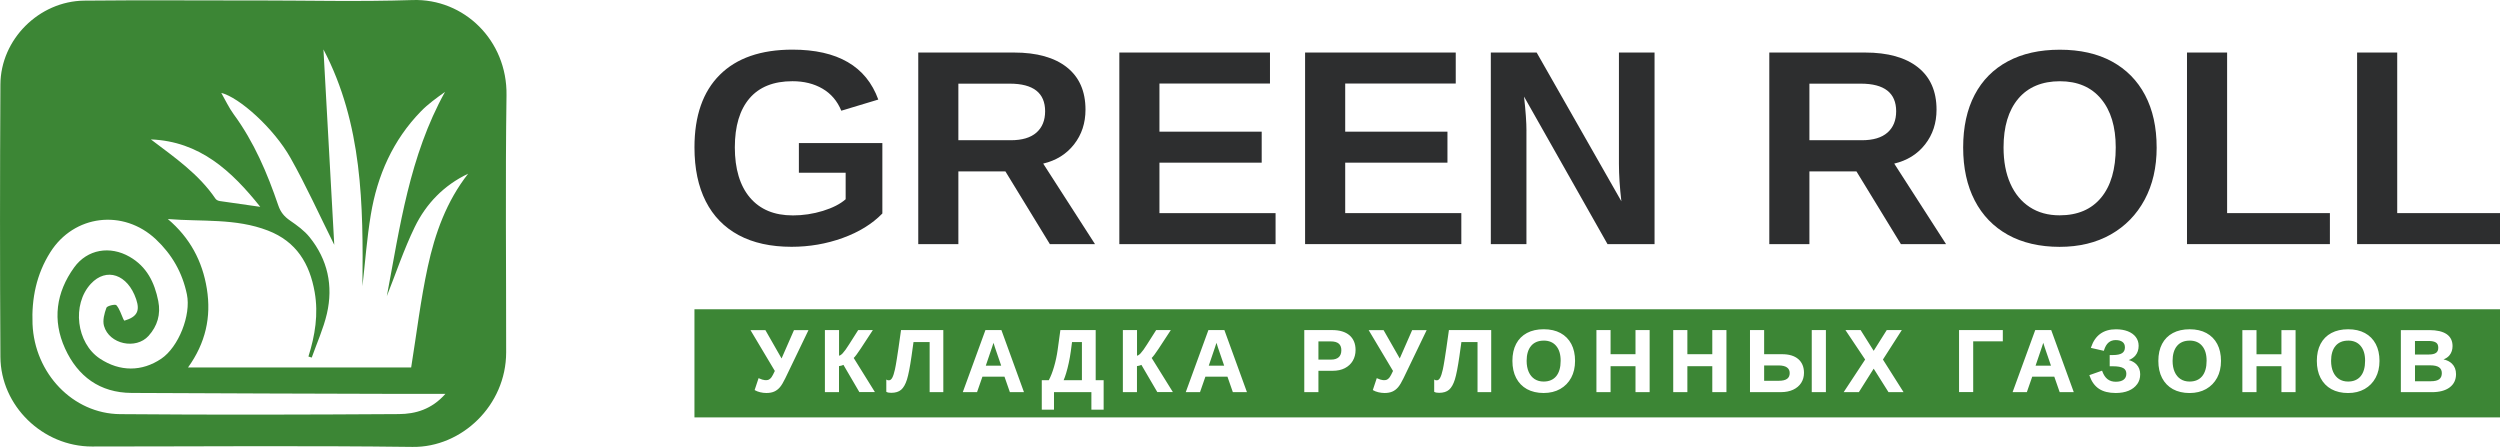 <?xml version="1.0" encoding="UTF-8"?>
<svg id="_Слой_2" data-name="Слой 2" xmlns="http://www.w3.org/2000/svg" xmlns:xlink="http://www.w3.org/1999/xlink" viewBox="0 0 984.09 175.93">
  <defs>
    <style>
      .cls-1 {
        clip-path: url(#clippath-2);
      }

      .cls-2 {
        fill: #2d2e2f;
      }

      .cls-3 {
        clip-path: url(#clippath-1);
      }

      .cls-4 {
        clip-path: url(#clippath);
      }

      .cls-5 {
        fill: none;
      }

      .cls-6 {
        fill: #3c8635;
      }
    </style>
    <clipPath id="clippath">
      <rect class="cls-5" width="984.09" height="175.93"/>
    </clipPath>
    <clipPath id="clippath-1">
      <rect class="cls-5" x="273.36" y="19.56" width="710.73" height="144.75"/>
    </clipPath>
    <clipPath id="clippath-2">
      <rect class="cls-5" width="199.39" height="175.93"/>
    </clipPath>
  </defs>
  <g id="_Слой_1-2" data-name="Слой 1">
    <g id="_горионт_латин" data-name="горионт латин">
      <g id="_фир_цвета_латин" data-name="фир цвета латин">
        <g class="cls-4">
          <g class="cls-3">
            <g>
              <path class="cls-2" d="m312,84.8c4.1,0,8.08-.6,11.94-1.79,3.85-1.19,6.83-2.72,8.94-4.58v-10.44h-18.41v-11.67h32.86v27.72c-4,4.1-9.2,7.32-15.6,9.63-6.41,2.32-13.12,3.48-20.15,3.48-8.17,0-15.1-1.53-20.79-4.58-5.69-3.05-10.02-7.49-12.98-13.33-2.96-5.83-4.44-12.91-4.44-21.22,0-12.42,3.32-21.94,9.96-28.55,6.64-6.62,16.18-9.93,28.63-9.93,8.85,0,16.09,1.63,21.73,4.9,5.64,3.26,9.65,8.18,12.04,14.75l-14.56,4.39c-1.57-3.82-4.03-6.71-7.39-8.67-3.35-1.96-7.3-2.94-11.83-2.94-7.42,0-13.06,2.25-16.91,6.74-3.85,4.5-5.78,10.94-5.78,19.32s1.99,15.12,5.97,19.78c3.98,4.66,9.57,6.98,16.78,6.98Z"/>
              <path class="cls-2" d="m377.25,67.46v28.63h-15.79V20.68h37.68c8.99,0,15.93,1.94,20.82,5.81,4.89,3.87,7.33,9.43,7.33,16.67,0,5.28-1.5,9.84-4.5,13.67-3,3.84-7.05,6.36-12.15,7.57l20.39,31.69h-17.77l-17.5-28.63h-18.52Zm34.15-23.66c0-3.6-1.16-6.32-3.48-8.14-2.32-1.82-5.8-2.73-10.44-2.73h-20.23v22.27h20.66c4.42,0,7.78-1,10.06-3,2.28-2,3.43-4.8,3.43-8.4Z"/>
              <path class="cls-2" d="m502.11,83.89v12.2h-61.5V20.68h59.3v12.2h-43.51v18.95h40.25v12.2h-40.25v19.86h45.71Z"/>
              <path class="cls-2" d="m575.23,83.89v12.2h-61.5V20.68h59.3v12.2h-43.51v18.95h40.25v12.2h-40.25v19.86h45.71Z"/>
              <path class="cls-2" d="m600.86,51.62v44.48h-14.02V20.68h18.04l33.35,58.55c-.64-5.42-.96-10.33-.96-14.72V20.68h14.02v75.41h-18.52l-32.86-58.07c.32,2.82.56,5.36.72,7.63.16,2.27.24,4.25.24,5.97Z"/>
              <path class="cls-2" d="m712.25,67.46v28.63h-15.79V20.68h37.68c8.99,0,15.93,1.94,20.82,5.81,4.89,3.87,7.33,9.43,7.33,16.67,0,5.28-1.5,9.84-4.5,13.67-3,3.84-7.05,6.36-12.15,7.57l20.39,31.69h-17.77l-17.5-28.63h-18.52Zm34.15-23.66c0-3.6-1.16-6.32-3.48-8.14-2.32-1.82-5.8-2.73-10.44-2.73h-20.23v22.27h20.66c4.42,0,7.78-1,10.06-3,2.28-2,3.43-4.8,3.43-8.4Z"/>
              <path class="cls-2" d="m848.94,58.04c0,7.85-1.58,14.71-4.74,20.58-3.16,5.87-7.6,10.43-13.33,13.68-5.73,3.25-12.44,4.87-20.15,4.87s-14.67-1.58-20.34-4.74c-5.67-3.16-10.03-7.66-13.06-13.51-3.03-5.85-4.55-12.81-4.55-20.87s1.51-14.97,4.52-20.71c3.01-5.74,7.37-10.14,13.06-13.19,5.69-3.05,12.52-4.58,20.47-4.58s14.83,1.54,20.5,4.63c5.67,3.09,10.03,7.5,13.06,13.25,3.03,5.75,4.55,12.61,4.55,20.61Zm-16.11,0c0-8.14-1.93-14.51-5.78-19.13-3.85-4.62-9.26-6.93-16.22-6.93s-12.52,2.29-16.38,6.88c-3.85,4.59-5.78,10.98-5.78,19.19,0,5.5.89,10.24,2.68,14.24,1.78,4,4.33,7.07,7.63,9.23,3.3,2.16,7.22,3.24,11.75,3.24,7.07,0,12.52-2.32,16.35-6.96,3.84-4.64,5.75-11.22,5.75-19.75Z"/>
              <path class="cls-2" d="m917.13,83.89v12.2h-56.25V20.68h15.79v63.21h40.46Z"/>
              <path class="cls-2" d="m984.09,83.89v12.2h-56.25V20.68h15.79v63.21h40.46Z"/>
            </g>
            <g>
              <path class="cls-6" d="m861.93,134.08c-2.13,0-3.8.7-4.96,2.07-1.17,1.39-1.76,3.37-1.76,5.88,0,1.69.28,3.16.82,4.38.54,1.21,1.31,2.15,2.31,2.8.99.65,2.19.98,3.56.98,2.13,0,3.8-.71,4.95-2.1,1.16-1.41,1.75-3.45,1.75-6.06s-.59-4.46-1.76-5.87c-1.16-1.39-2.81-2.09-4.91-2.09Z"/>
              <path class="cls-6" d="m421.5,138.35c-.21,1.54-.48,3.06-.8,4.53-.32,1.47-.67,2.83-1.04,4.06-.32,1.04-.64,1.95-.98,2.72h7.2v-15.01h-3.89l-.49,3.71Z"/>
              <path class="cls-6" d="m391.2,135.38c-.04-.15-.09-.3-.13-.45-.06.21-.14.44-.21.68-.2.63-.35,1.08-.44,1.34l-2.37,6.98h6.05l-2.44-7.13c-.16-.47-.31-.94-.44-1.42Z"/>
              <path class="cls-6" d="m523.85,134.39h-4.87v7.16h5.01c1.3,0,2.3-.32,2.99-.95.68-.62,1.02-1.54,1.02-2.74,0-2.33-1.36-3.47-4.15-3.47Z"/>
              <path class="cls-6" d="m478.97,135.38c-.04-.15-.09-.3-.13-.45-.06.21-.14.44-.21.68-.2.63-.35,1.08-.44,1.34l-2.37,6.98h6.05l-2.44-7.13c-.16-.47-.31-.94-.44-1.42Z"/>
              <path class="cls-6" d="m804.43,135.38c-.04-.15-.09-.3-.13-.45-.06.21-.14.44-.21.68-.2.63-.35,1.08-.44,1.34l-2.37,6.98h6.05l-2.44-7.13c-.16-.47-.31-.94-.44-1.42Z"/>
              <path class="cls-6" d="m607.66,134.08c-2.13,0-3.8.7-4.96,2.07-1.17,1.39-1.76,3.37-1.76,5.88,0,1.69.28,3.16.82,4.38.54,1.21,1.31,2.15,2.31,2.8.99.65,2.19.98,3.56.98,2.13,0,3.8-.71,4.95-2.1,1.16-1.41,1.75-3.45,1.75-6.06s-.59-4.46-1.76-5.87c-1.16-1.39-2.81-2.09-4.91-2.09Z"/>
              <path class="cls-6" d="m956.67,143.81h-6.04v6.26h6.23c1.53,0,2.65-.27,3.33-.81.67-.53,1-1.31,1-2.39,0-2.06-1.48-3.06-4.52-3.06Z"/>
              <path class="cls-6" d="m958.95,138.87c.57-.44.84-1.08.84-1.98,0-.98-.29-1.65-.89-2.04-.63-.42-1.6-.63-2.88-.63h-5.4v5.33h5.43c1.34,0,2.31-.23,2.9-.68Z"/>
              <path class="cls-6" d="m273.36,121.73v42.58h710.73v-42.58H273.36Zm35.81,27.08c-.79,1.64-1.52,2.86-2.17,3.62-.68.79-1.45,1.37-2.3,1.73-.84.36-1.85.54-3.02.54-.82,0-1.65-.1-2.46-.3-.81-.2-1.48-.46-1.97-.75l-.2-.12,1.56-4.69.29.14c1.57.74,2.95.87,3.81.41.34-.18.67-.49.98-.9.31-.43.75-1.27,1.31-2.47l-9.59-16.08h5.87l6.37,11.16,4.89-11.16h5.71l-9.09,18.88Zm29.11,5.55l-6.27-10.73c-.22.11-.49.2-.81.3-.34.1-.66.16-.94.18v10.25h-5.55v-24.43h5.57v10.1c.16-.04.32-.1.49-.19.29-.16.6-.41.91-.74.67-.71,1.54-1.91,2.57-3.56l3.57-5.62h5.77l-4.78,7.3c-1.28,1.94-2.19,3.16-2.76,3.69l8.35,13.43h-6.12Zm33.04,0h-5.38v-19.72h-6.35l-.79,5.64c-.61,4.22-1.21,7.29-1.79,9.14h0c-.59,1.85-1.35,3.19-2.27,3.99-.93.81-2.24,1.22-3.9,1.22-.82,0-1.42-.11-1.81-.32l-.15-.08v-4.84l.43.23c.06.03.21.08.59.08.26,0,.5-.08.71-.24.23-.17.44-.44.63-.8.18-.34.36-.78.53-1.31.17-.54.34-1.19.51-1.93.1-.46.21-1,.32-1.63.11-.63.26-1.48.43-2.56.17-1.08.39-2.5.65-4.27.26-1.77.58-4.03.96-6.79l.03-.25h16.65v24.43Zm26.2,0l-2.12-6.09h-8.68l-2.12,6.09h-5.61l8.91-24.43h6.29l8.88,24.43h-5.56Zm36.9,6.91h-4.81v-6.91h-14.72v6.91h-4.81v-11.61h2.76c.77-1.43,1.46-3.2,2.06-5.27.63-2.15,1.11-4.39,1.43-6.67l1.07-7.78h13.9v19.72h3.13v11.61Zm21.15-6.91l-6.27-10.73c-.22.11-.49.2-.81.3-.34.1-.66.16-.94.18v10.25h-5.55v-24.43h5.57v10.1c.16-.04.32-.1.49-.19.29-.16.6-.41.91-.74.67-.71,1.54-1.91,2.57-3.56l3.57-5.62h5.77l-4.78,7.3c-1.28,1.94-2.19,3.16-2.76,3.69l8.35,13.43h-6.12Zm29.72,0l-2.12-6.09h-8.68l-2.12,6.09h-5.61l8.91-24.43h6.29l8.88,24.43h-5.56Zm47.22-12.34c-.73,1.23-1.78,2.21-3.12,2.9-1.33.69-2.94,1.04-4.77,1.04h-5.64v8.4h-5.57v-24.43h11c2.91,0,5.19.69,6.78,2.04,1.6,1.37,2.41,3.32,2.41,5.8,0,1.59-.37,3.02-1.1,4.25Zm20,6.79c-.79,1.64-1.52,2.86-2.17,3.62-.68.79-1.45,1.37-2.3,1.73-.84.36-1.85.54-3.02.54-.82,0-1.65-.1-2.46-.3-.81-.2-1.48-.46-1.97-.75l-.2-.12,1.56-4.69.29.14c1.57.74,2.95.87,3.81.41.34-.18.67-.49.98-.9.31-.43.75-1.27,1.31-2.47l-9.59-16.08h5.87l6.37,11.16,4.89-11.16h5.71l-9.09,18.88Zm34.48,5.55h-5.38v-19.72h-6.35l-.79,5.64c-.61,4.22-1.21,7.29-1.79,9.14h0c-.59,1.85-1.35,3.19-2.27,3.99-.93.81-2.24,1.22-3.9,1.22-.82,0-1.42-.11-1.81-.32l-.15-.08v-4.84l.43.23c.06.03.21.08.59.08.26,0,.5-.08.71-.24.23-.17.44-.44.63-.8.18-.34.36-.78.53-1.31.17-.54.34-1.19.51-1.93.1-.46.21-1,.32-1.63.11-.63.26-1.48.43-2.56.17-1.08.39-2.5.65-4.27.26-1.77.58-4.03.96-6.79l.03-.25h16.65v24.43Zm31.49-5.68c-1.02,1.9-2.48,3.39-4.33,4.44-1.85,1.05-4.04,1.58-6.52,1.58s-4.74-.52-6.57-1.53c-1.84-1.02-3.26-2.5-4.25-4.39-.98-1.88-1.47-4.15-1.47-6.73s.49-4.83,1.46-6.68c.98-1.86,2.41-3.3,4.25-4.29,1.83-.98,4.06-1.48,6.61-1.48s4.79.5,6.62,1.5c1.84,1,3.27,2.45,4.25,4.31.98,1.85,1.47,4.09,1.47,6.65s-.52,4.75-1.53,6.64Zm30.88,5.68h-5.57v-10.22h-9.81v10.22h-5.57v-24.43h5.57v9.5h9.81v-9.5h5.57v24.43Zm30.23,0h-5.57v-10.22h-9.81v10.22h-5.57v-24.43h5.57v9.5h9.81v-9.5h5.57v24.43Zm29.42-3.63c-.74,1.14-1.8,2.04-3.17,2.68-1.35.63-2.98.95-4.83.95h-12.15v-24.43h5.57v9.5h7.12c2.71,0,4.84.65,6.32,1.92,1.49,1.29,2.25,3.11,2.25,5.42,0,1.48-.37,2.81-1.11,3.96Zm9.73,3.63h-5.57v-24.43h5.57v24.43Zm24.64,0l-5.83-9.24-5.83,9.24h-5.98l8.45-12.83-7.76-11.6h5.98l5.14,8.17,5.14-8.17h5.93l-7.43,11.6,8.12,12.83h-5.93Zm45-19.99h-11.66v19.97h-5.57v-24.41h17.23v4.44Zm22.38,19.99l-2.12-6.09h-8.68l-2.12,6.09h-5.61l8.91-24.43h6.29l8.88,24.43h-5.56Zm30.48-3.12c-.79,1.11-1.92,1.97-3.36,2.57-1.42.59-3.13.89-5.06.89-2.71,0-4.92-.55-6.58-1.65-1.67-1.1-2.91-2.82-3.71-5.11l-.09-.27,5.01-1.76.1.27c.99,2.75,2.72,4.09,5.28,4.09,1.38,0,2.44-.28,3.14-.84.69-.55,1.03-1.31,1.03-2.32s-.39-1.76-1.2-2.21c-.85-.48-2.22-.72-4.06-.72h-1.29v-4.42h1.29c1.64,0,2.85-.26,3.61-.76.73-.49,1.09-1.23,1.09-2.26,0-.94-.3-1.64-.93-2.12-.64-.5-1.54-.75-2.69-.75s-2.07.33-2.82.97c-.77.65-1.36,1.67-1.77,3l-.08.26-5.11-1.16.1-.3c1.57-4.66,4.86-7.02,9.77-7.02,1.77,0,3.33.26,4.66.78,1.34.52,2.4,1.28,3.14,2.25.75.98,1.13,2.15,1.13,3.47,0,1.52-.43,2.8-1.27,3.82-.64.78-1.52,1.38-2.61,1.8,1.24.33,2.25.9,3.01,1.69.98,1.02,1.48,2.33,1.48,3.89s-.4,2.82-1.2,3.93Zm31.5-2.55c-1.02,1.9-2.48,3.39-4.33,4.44-1.85,1.05-4.04,1.58-6.52,1.58s-4.74-.52-6.57-1.53c-1.84-1.02-3.26-2.5-4.25-4.39-.98-1.88-1.47-4.15-1.47-6.73s.49-4.83,1.46-6.68c.98-1.86,2.41-3.3,4.25-4.29,1.83-.98,4.06-1.48,6.61-1.48s4.79.5,6.62,1.5c1.84,1,3.27,2.45,4.25,4.31.98,1.85,1.47,4.09,1.47,6.65s-.52,4.75-1.53,6.64Zm30.88,5.68h-5.57v-10.22h-9.81v10.22h-5.57v-24.43h5.57v9.5h9.81v-9.5h5.57v24.43Zm31.51-5.68c-1.02,1.9-2.48,3.39-4.33,4.44-1.85,1.05-4.04,1.58-6.52,1.58s-4.74-.52-6.57-1.53c-1.84-1.02-3.26-2.5-4.25-4.39-.98-1.88-1.47-4.15-1.47-6.73s.49-4.83,1.46-6.68c.98-1.86,2.41-3.3,4.25-4.29,1.83-.98,4.06-1.48,6.61-1.48s4.79.5,6.62,1.5c1.84,1,3.27,2.45,4.25,4.31.98,1.85,1.47,4.09,1.47,6.65s-.52,4.75-1.53,6.64Zm29.09,3.85c-1.67,1.22-4,1.83-6.94,1.83h-12.22v-24.43h11.21c2.96,0,5.23.53,6.77,1.56,1.57,1.06,2.37,2.65,2.37,4.72,0,1.42-.4,2.63-1.19,3.61-.57.71-1.36,1.26-2.36,1.63,1.39.32,2.5.89,3.32,1.69,1.06,1.04,1.6,2.43,1.6,4.12,0,2.25-.86,4.02-2.56,5.26Z"/>
              <path class="cls-6" d="m703.44,144.65c-.73-.53-1.85-.8-3.34-.8h-5.67v6.04h5.77c1.46,0,2.57-.26,3.27-.78.69-.51,1.02-1.25,1.02-2.26,0-.96-.35-1.68-1.06-2.2Z"/>
              <path class="cls-6" d="m924.32,134.08c-2.13,0-3.8.7-4.96,2.07-1.17,1.39-1.76,3.37-1.76,5.88,0,1.69.28,3.16.82,4.38.54,1.21,1.31,2.15,2.31,2.8.99.65,2.19.98,3.56.98,2.13,0,3.8-.71,4.95-2.1,1.16-1.41,1.75-3.45,1.75-6.06s-.59-4.46-1.76-5.87c-1.16-1.39-2.81-2.09-4.91-2.09Z"/>
            </g>
          </g>
          <g class="cls-1">
            <path class="cls-6" d="m99.68.17c20.9,0,41.82.54,62.7-.15,20.3-.67,37.31,15.9,37,37.44-.48,33.75-.11,67.5-.14,101.26-.02,20.87-17.51,37.45-36.84,37.2-42.08-.54-84.17-.16-126.25-.16-19.29,0-35.88-15.96-35.99-35.29-.21-35.73-.2-71.46,0-107.19C.24,15.52,15.37.44,33.17.25c22.17-.23,44.34-.06,66.52-.06v-.03Zm-33.62,86.05c8.68,7.34,13.62,16.53,15.37,27.48,1.78,11.12-.51,21.36-7.42,30.95h87.84c2.15-13.35,3.72-26.63,6.54-39.64,2.84-13.12,7.36-25.77,15.9-36.64-9.56,4.54-16.56,11.8-21.04,21.01-4.3,8.85-7.43,18.27-10.98,27.2,5.14-27.21,8.9-55.16,22.9-80.4-3.34,2.39-6.66,4.75-9.45,7.62-11.07,11.35-17.19,25.26-19.75,40.69-1.55,9.31-2.23,18.76-3.3,28.15.34-31.95.05-63.85-15.35-93.19,1.42,25.59,2.82,51.02,4.26,76.92-5.86-11.75-11.05-23.25-17.22-34.2-6.63-11.77-20.19-23.85-27.26-25.6,1.64,2.85,2.99,5.83,4.89,8.41,8.01,10.9,13.22,23.17,17.54,35.84.93,2.74,2.38,4.44,4.66,6.01,2.75,1.89,5.59,3.94,7.66,6.51,7.15,8.85,9.37,19.15,6.83,30.13-1.37,5.91-3.94,11.54-5.97,17.29-.43-.14-.86-.28-1.3-.42,2.61-8.28,3.97-16.69,2.46-25.33-1.96-11.21-7.16-19.91-18.4-24.25-12.72-4.92-26.1-3.44-39.39-4.54Zm-17.07,40c4.97-1.5,6.18-3.81,4.6-8.46-3.33-9.8-11.72-12.65-17.84-6.04-7.54,8.15-5.7,23.33,3.59,29.46,7.83,5.17,16.5,5.18,24.13.03,6.83-4.61,11.79-17.2,10.1-25.33-1.77-8.54-5.84-15.68-12.2-21.67-12.79-12.04-32.25-9.73-41.59,5.11-5.43,8.62-7.39,18.13-6.98,28.22.8,19.38,15.84,35.33,34.49,35.48,36.57.31,73.14.21,109.71-.02,6.55-.04,12.93-1.86,18.32-7.95-6.21,0-11.51.01-16.8,0-35.58-.11-71.16-.18-106.75-.38-12.45-.07-21.16-6.5-26.16-17.48-5.07-11.12-3.54-22.07,3.58-31.92,5.19-7.18,14.12-8.62,21.82-4.2,6.77,3.88,9.83,10.1,11.29,17.44,1.04,5.25-.36,9.83-3.81,13.68-4.98,5.56-15.52,3.29-17.55-3.89-.61-2.16.13-4.92.95-7.16.28-.77,3.51-1.5,3.93-1,1.29,1.51,1.88,3.63,2.74,5.51.06.13.16.23.41.6Zm10.4-71.34c9.29,7.05,18.82,13.58,25.45,23.36.32.47,1.06.81,1.66.9,5.2.78,10.41,1.5,15.95,2.28-11.31-14.19-23.88-25.79-43.06-26.54Z"/>
          </g>
        </g>
      </g>
    </g>
  </g>
</svg>
